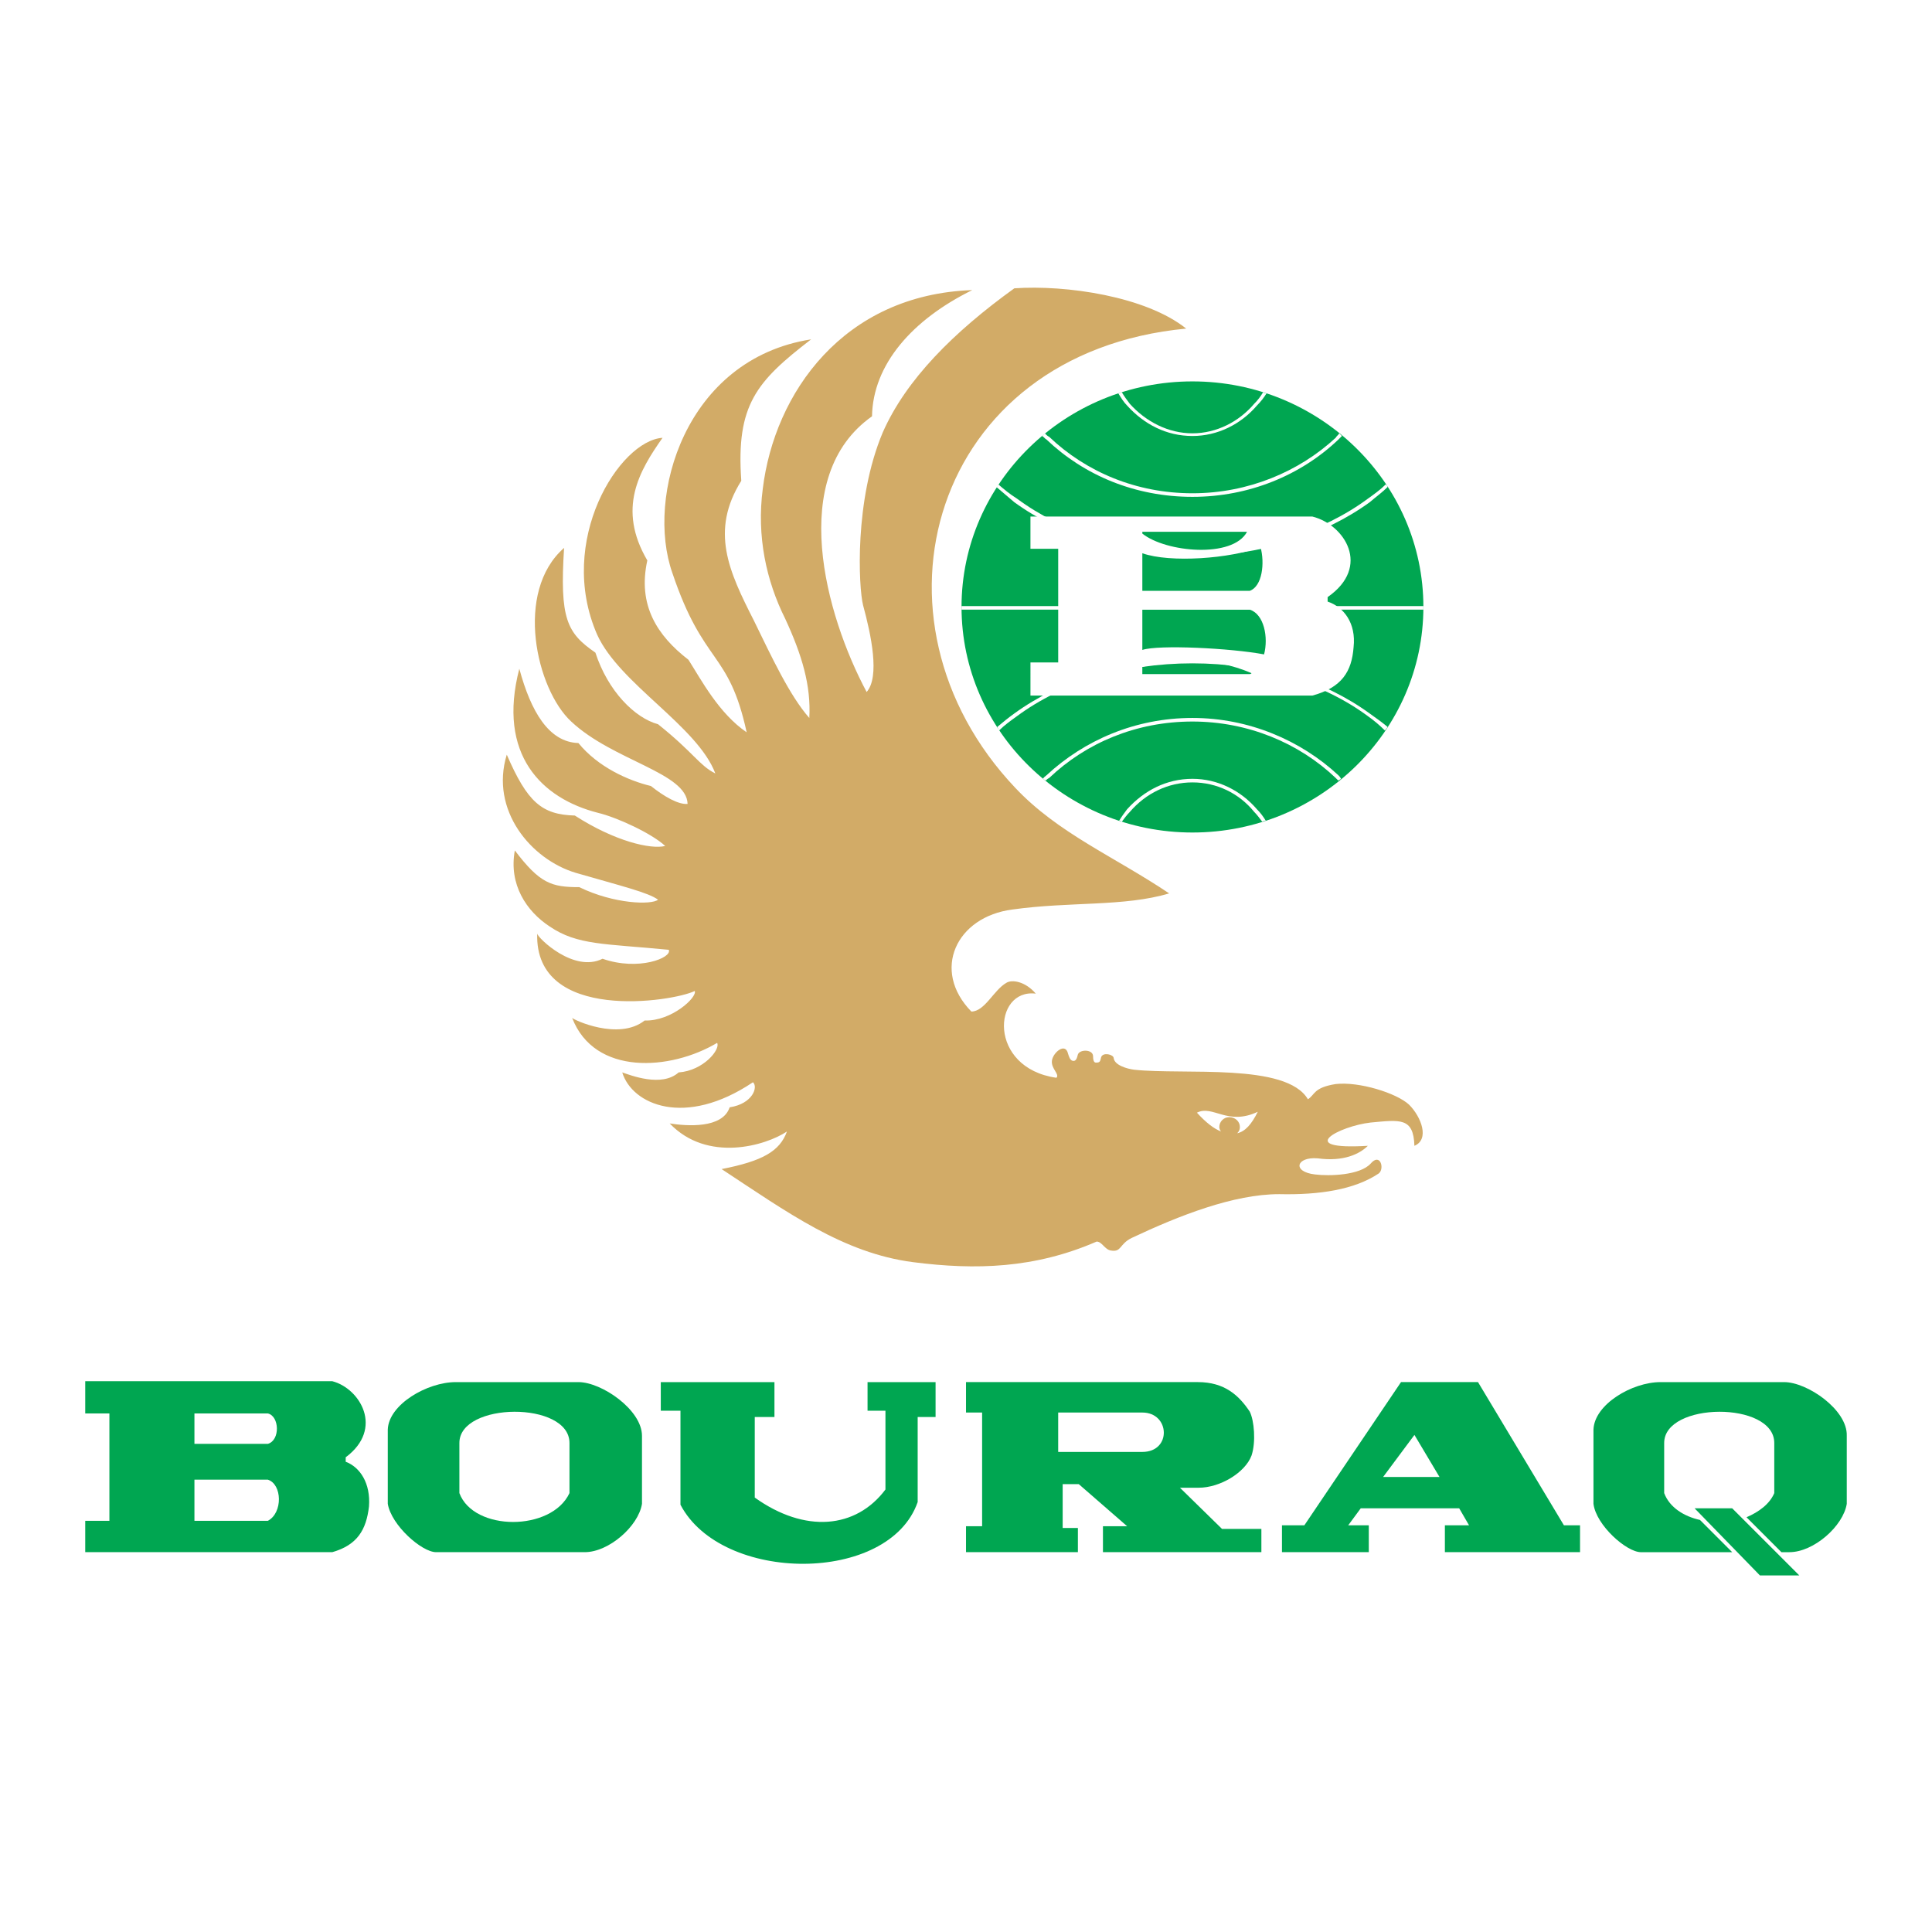 <?xml version="1.0" encoding="utf-8"?>
<!-- Generator: Adobe Illustrator 13.0.0, SVG Export Plug-In . SVG Version: 6.00 Build 14948)  -->
<!DOCTYPE svg PUBLIC "-//W3C//DTD SVG 1.0//EN" "http://www.w3.org/TR/2001/REC-SVG-20010904/DTD/svg10.dtd">
<svg version="1.0" id="Layer_1" xmlns="http://www.w3.org/2000/svg" xmlns:xlink="http://www.w3.org/1999/xlink" x="0px" y="0px"
	 width="192.756px" height="192.756px" viewBox="0 0 192.756 192.756" enable-background="new 0 0 192.756 192.756"
	 xml:space="preserve">
<g>
	<polygon fill-rule="evenodd" clip-rule="evenodd" fill="#FFFFFF" points="0,0 192.756,0 192.756,192.756 0,192.756 0,0 	"/>
	<path fill-rule="evenodd" clip-rule="evenodd" fill="#00A651" d="M8.504,151.734h2.411v-10.716H8.504v-3.215h24.647
		c2.769,0.714,5.18,4.732,1.34,7.591v0.446c1.429,0.536,2.5,2.144,2.322,4.465c-0.268,2.322-1.161,3.841-3.662,4.555H8.504V151.734
		L8.504,151.734z M19.399,144.055h7.323c1.25-0.357,1.161-2.769,0-3.036h-7.323V144.055L19.399,144.055z M26.722,147.627h-7.323
		v4.107h7.323C28.24,150.931,28.15,148.073,26.722,147.627L26.722,147.627z"/>
	<path fill-rule="evenodd" clip-rule="evenodd" fill="#00A651" d="M77.267,137.893v3.483h-1.965v8.037
		c5.001,3.572,10.091,3.125,13.039-0.804v-7.859h-1.786v-2.857c2.232,0,4.555,0,6.787,0v3.483h-1.786v8.483
		c-2.858,8.216-19.558,8.126-23.666,0.268v-9.377h-1.964v-2.857C69.676,137.893,73.517,137.893,77.267,137.893L77.267,137.893z"/>
	<path fill-rule="evenodd" clip-rule="evenodd" fill="#00A651" d="M119.597,148.431h-1.875l4.197,4.107h3.929v2.322
		c-5.269,0-10.537,0-15.807,0v-2.59h2.411l-4.822-4.197h-1.607v4.376h1.519v2.411c-3.751,0-7.412,0-11.163,0v-2.59h1.607v-11.342
		h-1.607v-3.036h23.13c2.679,0,4.107,1.34,5.179,2.947c0.447,0.893,0.626,3.036,0.179,4.376
		C124.24,146.912,121.74,148.431,119.597,148.431L119.597,148.431z M113.971,140.929h-8.395v3.93h8.395
		C116.918,144.858,116.739,140.929,113.971,140.929L113.971,140.929z"/>
	<path fill-rule="evenodd" clip-rule="evenodd" fill="#00A651" d="M137.993,147.359h5.626l-2.501-4.197L137.993,147.359
		L137.993,147.359z M145.584,150.484h-9.823l-1.251,1.697h2.055v2.679h-8.663v-2.679h2.233l9.645-14.289h7.68l8.573,14.289h1.607
		v2.679h-13.484v-2.679h2.411L145.584,150.484L145.584,150.484z"/>
	<polygon fill-rule="evenodd" clip-rule="evenodd" fill="#00A651" points="169.07,150.484 172.821,150.484 179.519,157.183 
		175.59,157.183 169.07,150.484 	"/>
	<path fill-rule="evenodd" clip-rule="evenodd" fill="#00A651" d="M45.476,137.893h12.234c2.322,0,6.341,2.769,6.341,5.358v6.787
		c-0.357,2.232-3.304,4.822-5.715,4.822H43.511c-1.429,0-4.465-2.679-4.822-4.822v-7.412
		C38.778,140.125,42.618,137.893,45.476,137.893L45.476,137.893z M56.817,143.966v5c-1.786,3.841-9.555,3.841-10.984,0v-5
		C45.833,139.857,56.817,139.769,56.817,143.966L56.817,143.966z"/>
	<path fill-rule="evenodd" clip-rule="evenodd" fill="#00A651" d="M165.677,137.893h12.324c2.321,0,6.34,2.769,6.251,5.358v6.787
		c-0.357,2.232-3.305,4.822-5.716,4.822h-0.804l-3.482-3.483c1.25-0.535,2.322-1.339,2.769-2.411v-5c0-4.197-10.984-4.108-10.984,0
		v5c0.536,1.43,1.965,2.322,3.572,2.68l3.215,3.215h-9.108c-1.43,0-4.466-2.679-4.733-4.822v-7.412
		C159.068,140.125,162.819,137.893,165.677,137.893L165.677,137.893z"/>
	<path fill-rule="evenodd" clip-rule="evenodd" fill="#00A651" d="M118.972,38.052c12.681,0,23.04,10.091,23.04,22.504
		s-10.359,22.504-23.04,22.504c-12.682,0-23.04-10.091-23.04-22.504S106.29,38.052,118.972,38.052L118.972,38.052z"/>
	<path fill-rule="evenodd" clip-rule="evenodd" fill="#FFFFFF" d="M138.439,72.523c-0.089,0.179-0.179,0.268-0.268,0.357
		c-0.536-0.536-1.071-0.982-1.697-1.429l0,0c-4.465-3.304-10.716-5.269-17.503-5.269l0,0l0,0c-6.876,0-13.038,1.964-17.504,5.269
		c-0.625,0.447-1.25,0.893-1.786,1.429c-0.089-0.089-0.089-0.178-0.178-0.357c0.535-0.446,1.071-0.893,1.696-1.339
		c4.555-3.304,10.806-5.358,17.771-5.358l0,0l0,0c6.876,0,13.127,2.054,17.682,5.358l0,0
		C137.278,71.63,137.904,72.077,138.439,72.523L138.439,72.523z"/>
	<path fill-rule="evenodd" clip-rule="evenodd" fill="#FFFFFF" d="M133.796,77.703c-0.089,0.089-0.179,0.089-0.268,0.179
		c-0.09-0.089-0.179-0.179-0.269-0.268c-3.661-3.483-8.751-5.626-14.288-5.626l0,0l0,0c-5.626,0-10.627,2.143-14.288,5.626
		c-0.179,0.089-0.269,0.179-0.357,0.268c-0.09-0.089-0.179-0.089-0.269-0.179c0.09-0.179,0.269-0.268,0.357-0.357
		c3.751-3.483,8.841-5.716,14.557-5.716l0,0l0,0c5.626,0,10.806,2.233,14.557,5.716C133.617,77.435,133.707,77.524,133.796,77.703
		L133.796,77.703z"/>
	<path fill-rule="evenodd" clip-rule="evenodd" fill="#FFFFFF" d="M126.295,81.9c-0.09,0-0.269,0-0.357,0.089
		c-0.269-0.357-0.536-0.715-0.804-0.982c-1.519-1.875-3.751-2.947-6.162-2.947l0,0l0,0c-2.411,0-4.644,1.071-6.251,2.947
		c-0.269,0.268-0.536,0.625-0.804,0.982c-0.09-0.089-0.179-0.089-0.269-0.089c0.269-0.447,0.536-0.804,0.804-1.161
		c1.697-1.875,3.93-3.036,6.52-3.036l0,0l0,0c2.5,0,4.822,1.161,6.43,3.036C125.759,81.096,126.026,81.453,126.295,81.9
		L126.295,81.9z"/>
	<path fill-rule="evenodd" clip-rule="evenodd" fill="#FFFFFF" d="M138.261,48.322c0.09,0.089,0.179,0.179,0.179,0.268
		c-0.535,0.536-1.161,0.982-1.786,1.518l0,0c-4.555,3.304-10.806,5.358-17.682,5.358l0,0l0,0c-6.966,0-13.217-2.054-17.771-5.358
		c-0.625-0.536-1.161-0.982-1.786-1.518c0.09-0.089,0.179-0.179,0.179-0.268c0.625,0.536,1.161,0.982,1.875,1.429
		c4.466,3.304,10.628,5.358,17.504,5.358l0,0l0,0c6.787,0,13.038-2.054,17.503-5.358l0,0
		C137.101,49.304,137.726,48.857,138.261,48.322L138.261,48.322z"/>
	<path fill-rule="evenodd" clip-rule="evenodd" fill="#FFFFFF" d="M133.617,43.231c0.09,0.089,0.179,0.179,0.268,0.268
		c-0.089,0.089-0.268,0.268-0.356,0.357c-3.751,3.572-8.931,5.715-14.557,5.715l0,0l0,0c-5.716,0-10.806-2.144-14.557-5.715
		c-0.179-0.089-0.268-0.268-0.446-0.357c0.089-0.089,0.179-0.179,0.268-0.268c0.179,0.179,0.269,0.268,0.447,0.357
		c3.661,3.483,8.662,5.626,14.288,5.626l0,0l0,0c5.537,0,10.627-2.143,14.288-5.537C133.35,43.5,133.528,43.41,133.617,43.231
		L133.617,43.231z"/>
	<path fill-rule="evenodd" clip-rule="evenodd" fill="#FFFFFF" d="M126.026,39.124c0.09,0.089,0.179,0.089,0.357,0.089
		c-0.268,0.447-0.625,0.893-0.982,1.25c-1.607,1.875-3.93,3.036-6.43,3.036l0,0l0,0c-2.59,0-4.822-1.161-6.52-3.036
		c-0.356-0.357-0.625-0.804-0.893-1.25c0.089,0,0.179,0,0.357-0.089c0.268,0.447,0.535,0.804,0.804,1.161
		c1.607,1.786,3.84,2.947,6.251,2.947l0,0l0,0c2.411,0,4.644-1.161,6.162-2.947C125.49,39.927,125.759,39.57,126.026,39.124
		L126.026,39.124z"/>
	<path fill-rule="evenodd" clip-rule="evenodd" fill="#FFFFFF" d="M142.012,60.467c0,0,0,0,0,0.089s0,0.178,0,0.268h-46.08
		c0-0.089,0-0.178,0-0.268s0-0.089,0-0.089H142.012L142.012,60.467z"/>
	<path fill-rule="evenodd" clip-rule="evenodd" fill="#FFFFFF" d="M102.808,66.093h2.769V54.751h-2.769v-3.214h28.131
		c3.215,0.803,5.894,5,1.518,8.037v0.446c1.607,0.536,2.858,2.144,2.59,4.555c-0.179,2.411-1.161,4.019-4.107,4.822h-28.131V66.093
		L102.808,66.093z M124.419,53.055c-1.429,2.68-8.126,2.054-10.448,0.179v-0.179H124.419L124.419,53.055z M113.971,55.198
		c2.769,0.982,8.841,0.536,11.788-0.625c0.446,1.607,0.179,3.929-1.072,4.375h-10.716V55.198L113.971,55.198z M124.865,67.165
		c-3.84-1.697-8.216-1.429-10.895-0.625v0.714h10.716C124.776,67.254,124.865,67.165,124.865,67.165L124.865,67.165z
		 M113.971,64.843c1.607-0.536,8.841-0.179,12.146,0.446c0.446-1.697,0-4.019-1.43-4.465h-10.716V64.843L113.971,64.843z"/>
	<path fill-rule="evenodd" clip-rule="evenodd" fill="#D2AB67" d="M97.003,28.943c-5.983,2.947-9.913,7.413-10.002,12.592
		c-8.483,5.983-4.644,19.825-0.536,27.505c1.339-1.518,0.447-5.715-0.357-8.662c-0.446-1.786-0.893-10.449,1.965-17.235
		c2.322-5.269,7.055-10.002,13.127-14.378c5.18-0.357,13.128,0.804,17.146,4.019c-25.452,2.411-32.953,29.023-17.058,45.812
		c4.287,4.554,9.913,6.876,15.36,10.538c-4.465,1.34-9.912,0.804-15.628,1.607c-5.626,0.714-8.126,6.073-4.108,10.18
		c1.339,0,2.233-2.143,3.483-2.857c0.536-0.357,1.876-0.179,2.947,1.071c-4.287-0.535-4.822,7.413,2.054,8.395
		c0.357-0.356-0.536-0.893-0.446-1.696c0.089-0.804,1.339-1.875,1.607-0.715c0.089,0.269,0.179,0.625,0.446,0.715
		c0.357,0.09,0.446-0.268,0.536-0.625c0.179-0.536,1.518-0.536,1.518,0.179c0,0.714,0.269,0.625,0.357,0.625
		c0.357,0,0.357-0.179,0.446-0.536c0.179-0.536,1.251-0.268,1.251,0.09c0.089,0.714,1.339,1.071,2.054,1.16
		c5.001,0.536,15.182-0.714,17.325,2.947c0.714-0.446,0.535-1.161,2.768-1.518c2.322-0.269,6.073,0.893,7.323,2.054
		c1.25,1.25,2.054,3.482,0.535,4.107c-0.089-2.857-1.429-2.59-4.375-2.321c-3.126,0.357-7.681,2.769-0.269,2.321
		c-0.804,0.804-2.411,1.607-5.001,1.251c-2.143-0.179-2.59,1.339-0.268,1.607c1.429,0.179,4.465,0.089,5.537-1.072
		c0.982-1.16,1.429,0.536,0.804,0.982c-2.411,1.607-5.895,2.144-9.913,2.055c-4.555,0-10.002,2.143-14.734,4.375
		c-1.251,0.626-0.982,1.429-2.055,1.251c-0.625-0.09-0.893-0.894-1.429-0.894c-6.162,2.68-12.056,2.857-18.307,2.054
		c-6.966-0.893-12.592-5.001-19.111-9.287c4.108-0.804,5.805-1.786,6.52-3.751c-2.144,1.429-7.948,3.126-11.699-0.804
		c1.697,0.269,5.269,0.536,5.983-1.607c2.322-0.357,2.858-2.054,2.322-2.5c-6.787,4.555-12.056,2.232-13.039-0.982
		c0.804,0.268,3.93,1.518,5.626,0c2.5-0.179,4.197-2.322,3.84-2.947c-4.644,2.769-12.234,3.305-14.467-2.5
		c0.089,0.179,4.644,2.321,7.233,0.268c2.68,0.089,5.269-2.322,5.001-2.947c-2.144,1.072-15.985,3.215-15.717-5.715
		c0.089,0.447,3.661,3.93,6.519,2.5c3.572,1.25,6.966-0.089,6.608-0.893c-6.43-0.625-9.109-0.446-11.877-2.322
		c-2.322-1.518-4.108-4.197-3.482-7.591c2.5,3.304,3.661,3.662,6.429,3.662c3.483,1.697,7.234,1.786,7.859,1.25
		c-0.982-0.714-3.572-1.339-8.216-2.679c-4.465-1.34-8.573-6.251-6.876-11.788c2.054,4.733,3.483,5.983,6.787,6.072
		c4.019,2.59,7.591,3.394,9.02,3.037c-1.339-1.25-4.822-2.858-6.698-3.304c-5.626-1.429-10.091-5.805-7.858-14.378
		c1.161,4.287,2.947,7.323,5.894,7.412c1.965,2.411,5.001,3.751,7.234,4.287c1.339,1.071,2.769,1.875,3.661,1.786
		c-0.089-3.126-7.412-4.287-11.609-8.216c-3.482-3.215-5.715-12.949-0.714-17.325c-0.447,7.055,0.268,8.484,3.125,10.448
		c1.25,3.84,3.93,6.519,6.251,7.144c3.572,2.858,4.108,4.108,5.715,4.912c-1.786-4.733-9.555-8.93-11.788-13.842
		c-4.108-9.376,2.233-19.379,6.519-19.646c-2.322,3.304-4.554,7.055-1.518,12.234c-0.983,4.465,0.982,7.501,4.107,9.913
		c1.25,1.965,3.037,5.358,5.805,7.234c-1.786-8.216-4.287-6.608-7.412-15.896c-2.68-7.59,1.25-21.343,13.842-23.308
		c-5.448,4.197-7.501,6.519-6.966,14.11c-3.125,5.001-1.25,9.02,1.25,13.931c1.786,3.662,3.572,7.501,5.537,9.734
		c0.179-3.215-0.714-6.251-2.411-9.913c-1.875-3.75-2.858-8.216-2.232-12.949C77.267,39.213,84.144,29.39,97.003,28.943
		L97.003,28.943z M122.633,111.459c0.625,0,1.071,0.446,1.071,0.982c0,0.268-0.089,0.446-0.268,0.625
		c0.804-0.179,1.429-0.893,2.054-2.144c-3.036,1.43-4.465-0.714-6.072,0.09c0.894,0.982,1.697,1.607,2.411,1.875
		c-0.089-0.089-0.179-0.268-0.179-0.446C121.65,111.905,122.098,111.459,122.633,111.459L122.633,111.459z"/>
</g>
</svg>
